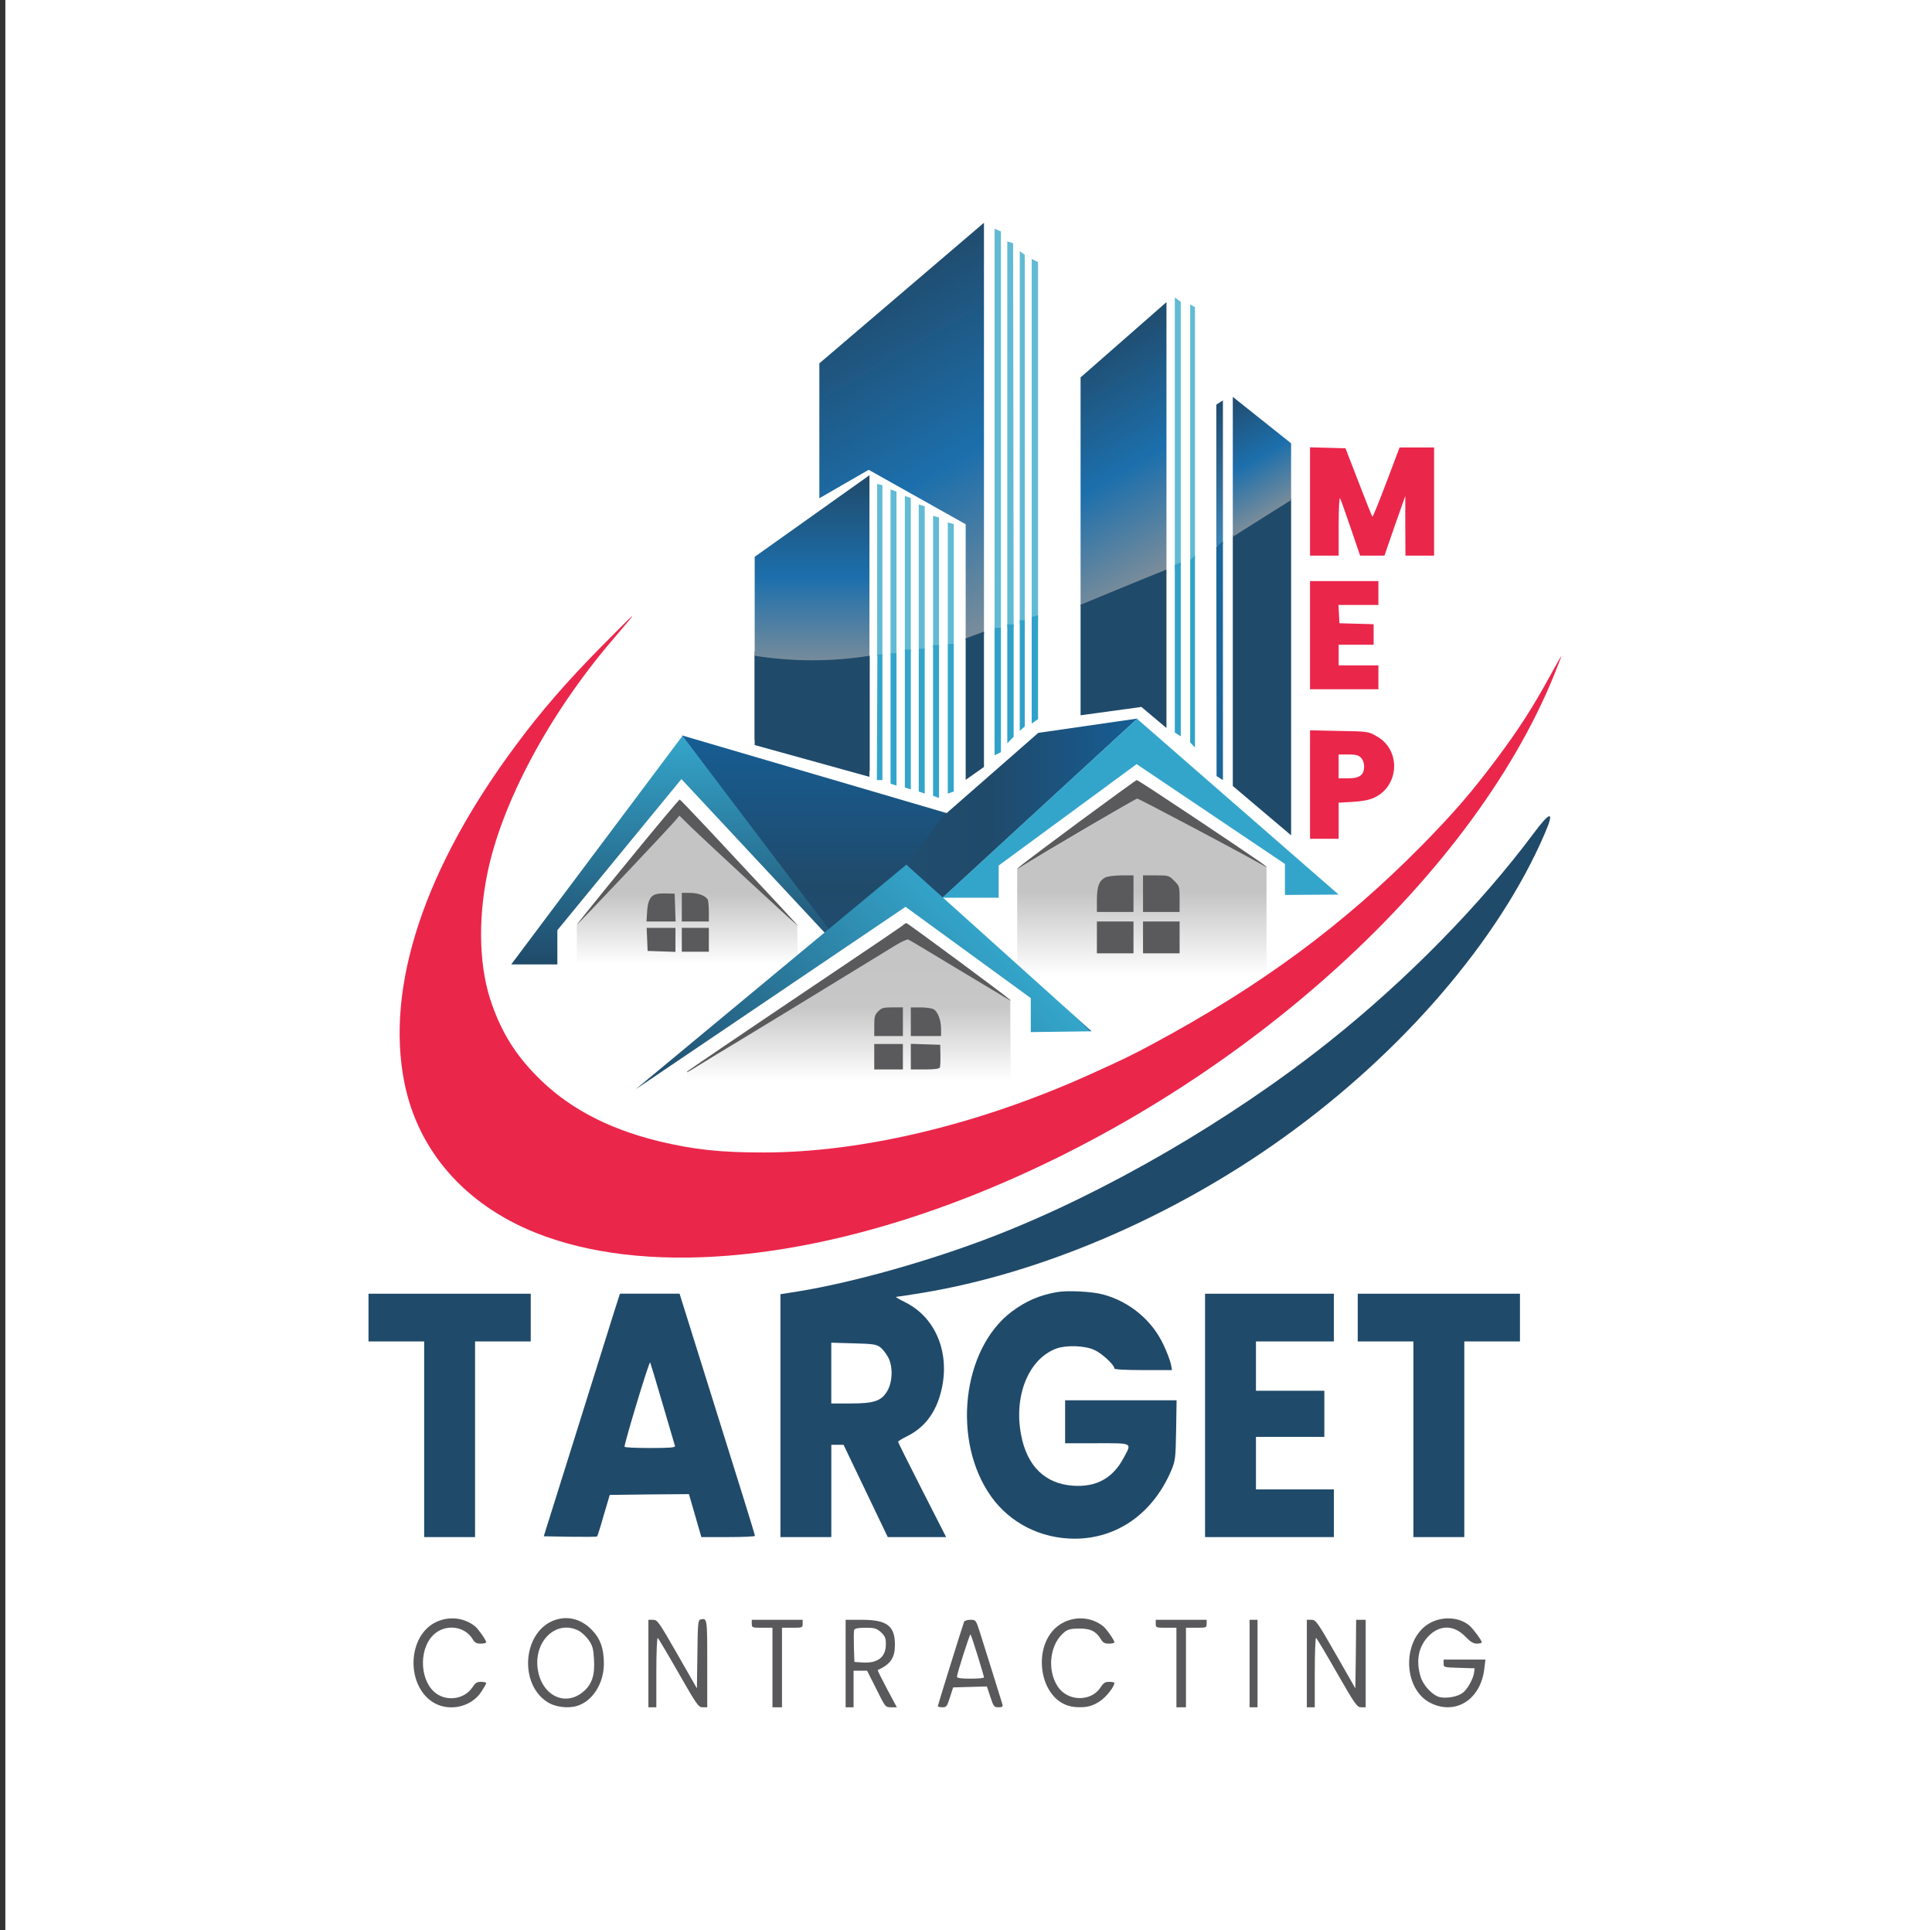 <?xml version="1.0" encoding="utf-8"?>
<!-- Generator: Adobe Illustrator 16.0.2, SVG Export Plug-In . SVG Version: 6.00 Build 0)  -->
<!DOCTYPE svg PUBLIC "-//W3C//DTD SVG 1.1//EN" "http://www.w3.org/Graphics/SVG/1.1/DTD/svg11.dtd">
<svg version="1.1" id="Layer_1" xmlns="http://www.w3.org/2000/svg" xmlns:xlink="http://www.w3.org/1999/xlink" x="0px" y="0px"
	 width="720.818px" height="720px" viewBox="0 0 720.818 720" enable-background="new 0 0 720.818 720" xml:space="preserve">
<rect x="0" y="0" width="720.818" height="720" fill="#333333" stroke="none"/>
<rect x="2" fill="#FFFFFF" width="720.001" height="720"/>
<linearGradient id="SVGID_1_" gradientUnits="userSpaceOnUse" x1="350.159" y1="548.938" x2="350.159" y2="495.463" gradientTransform="matrix(1 0 0 1 -33.44 -145.78)">
	<stop  offset="0" style="stop-color:#FFFFFF"/>
	<stop  offset="0.516" style="stop-color:#C7C7C7"/>
	<stop  offset="1" style="stop-color:#C4C4C4"/>
</linearGradient>
<polygon fill="url(#SVGID_1_)" points="256.338,399.764 338.229,349.682 376.911,373 377.101,403.157 256.405,403.157 "/>
<linearGradient id="SVGID_2_" gradientUnits="userSpaceOnUse" x1="459.46" y1="509.618" x2="459.46" y2="443.392" gradientTransform="matrix(1 0 0 1 -33.44 -145.78)">
	<stop  offset="0" style="stop-color:#FFFFFF"/>
	<stop  offset="0.473" style="stop-color:#C4C4C4"/>
</linearGradient>
<polygon fill="url(#SVGID_2_)" points="379.509,324.104 424.367,297.611 472.531,323.273 472.531,363.838 384.06,363.838 
	379.509,359.746 "/>
<linearGradient id="SVGID_3_" gradientUnits="userSpaceOnUse" x1="289.846" y1="505.529" x2="289.846" y2="450.07" gradientTransform="matrix(1 0 0 1 -33.44 -145.78)">
	<stop  offset="0" style="stop-color:#FFFFFF"/>
	<stop  offset="0.473" style="stop-color:#C4C4C4"/>
</linearGradient>
<polyline fill="url(#SVGID_3_)" points="215.208,344.936 215.208,359.749 297.604,359.749 297.449,345.174 253.48,304.289 "/>
<polygon fill="#204A6A" points="459.95,199.647 481.706,185.803 481.706,311.598 459.95,293.203 "/>
<linearGradient id="SVGID_4_" gradientUnits="userSpaceOnUse" x1="509.094" y1="442.373" x2="486.501" y2="481.505" gradientTransform="matrix(1 0 0 -1 -33.44 633.527)">
	<stop  offset="0" style="stop-color:#FFFFFF"/>
	<stop  offset="0" style="stop-color:#7B8D9A"/>
	<stop  offset="0.462" style="stop-color:#1C6FAC"/>
	<stop  offset="1" style="stop-color:#204C6E"/>
	<stop  offset="1" style="stop-color:#20527A"/>
	<stop  offset="1" style="stop-color:#204A6A"/>
	<stop  offset="1" style="stop-color:#FFFFFF"/>
	<stop  offset="1" style="stop-color:#34A5CA"/>
</linearGradient>
<polygon fill="url(#SVGID_4_)" points="459.95,148.045 481.706,165.37 481.706,186.524 459.95,200.221 "/>
<path fill="#EB264B" d="M488.762,187.1v20.174h5.34h5.342v-11.157c0-6.288,0.235-10.738,0.533-10.206
	c0.297,0.475,2.077,5.519,3.974,11.097l3.501,10.266h4.514h4.564l3.857-11.157l3.918-11.094v11.094l0.061,11.157h5.338h5.346V187.1
	v-20.176h-6.472h-6.406l-4.929,13.056c-2.728,7.18-5.042,12.932-5.221,12.757c-0.178-0.179-2.492-5.995-5.163-12.938l-4.864-12.579
	l-6.646-0.179l-6.587-0.178V187.1L488.762,187.1z"/>
<path fill="#EB264B" d="M488.762,236.942v20.176h12.758h12.758v-4.453v-4.45h-7.419h-7.415v-3.857v-3.854h6.526h6.522v-3.857v-3.797
	l-6.348-0.179l-6.409-0.179l-0.178-3.443l-0.179-3.379h7.476h7.419v-4.453v-4.45H501.52h-12.758V236.942L488.762,236.942z"/>
<path fill="#EB264B" d="M488.762,292.659v20.233h5.34h5.342v-6.763v-6.705l5.221-0.299c3.323-0.176,6.176-0.711,7.832-1.481
	c9.677-4.271,10.325-17.981,1.069-23.023c-3.085-1.78-3.264-1.78-13.944-1.959l-10.855-0.235L488.762,292.659L488.762,292.659z
	 M507.753,282.631c0.711,0.711,1.186,1.956,1.186,3.262c0,3.205-1.66,4.453-5.935,4.453h-3.562v-4.453v-4.449h3.562
	C505.791,281.444,506.802,281.682,507.753,282.631z"/>
<g>
	<path fill="#EB264B" d="M224.059,241.509c-12.818,13.054-22.019,23.616-31.271,36.077c-34.354,45.989-49.131,90.43-41.893,126.387
		c5.104,25.34,22.548,45.277,48.835,55.84c39.935,16.021,98.913,11.218,161.159-13.112
		c99.271-38.81,187.624-117.545,219.014-195.101c1.424-3.561,2.612-6.645,2.612-6.822c0-0.239-2.021,3.322-4.511,7.89
		c-6.17,11.275-11.516,19.583-19.467,30.203c-9.076,12.164-15.899,20.115-27.89,32.34c-29.253,29.668-60.049,52.453-100.575,74.229
		c-7.947,4.271-10.917,5.699-23.498,11.396c-41.002,18.512-84.377,28.955-121.048,29.074c-16.376,0.057-26.582-1.013-39.814-4.215
		c-19.4-4.75-34.354-12.816-45.809-24.625c-7.773-8.011-12.579-15.783-16.317-26.287c-4.746-13.111-5.397-30.736-1.841-48.536
		c5.281-26.467,23.023-59.695,46.463-87.169c7.063-8.307,7.895-9.256,7.597-9.256C235.688,229.82,230.407,235.101,224.059,241.509z"
		/>
	<path fill="#204A6A" d="M572.133,310.936c-19.817,26.581-47.175,54.473-76.069,77.49c-36.849,29.375-83.902,56.67-125.083,72.631
		c-23.615,9.197-52.988,17.443-73.399,20.709l-6.408,1.013v45.332v45.272h9.493h9.493v-17.209v-17.207h2.314h2.255l8.247,17.207
		l8.246,17.209h10.856h10.918l-8.96-17.563c-4.925-9.674-8.959-17.742-8.959-17.982c0-0.231,1.426-1.127,3.146-1.959
		c6.705-3.322,10.798-8.662,12.875-16.729c3.561-14.063-1.781-27.529-13.232-33.289c-2.255-1.127-3.917-2.076-3.561-2.076
		c0.296,0,4.628-0.652,9.674-1.48c44.44-7.301,93.396-28.248,134.516-57.68c44.621-31.858,80.817-73.991,97.85-113.688
		C580.081,302.33,578.538,302.33,572.133,310.936z M328.372,502.534c0.895,0.649,2.259,2.373,3.026,3.854
		c1.841,3.443,1.604,9.377-0.475,12.697c-2.196,3.563-4.929,4.451-13.474,4.451h-7.299v-11.332V500.87l8.248,0.238
		C325.644,501.288,326.891,501.467,328.372,502.534z"/>
	<path fill="#204A6A" d="M394.3,482.004c-6.646,1.188-11.516,3.322-16.854,7.297c-18.573,14.006-22.37,48.308-7.651,68.953
		c7.062,9.906,18.569,15.725,31.149,15.725c15.902,0,29.313-9.489,36.136-25.639c1.428-3.496,1.543-4.389,1.724-14.891l0.179-11.101
		h-20.769h-20.828v8.015v8.01h11.864c13.648,0,13.057-0.295,9.974,5.461c-4.036,7.594-10.206,10.979-18.869,10.383
		c-10.445-0.713-17.209-7.297-19.403-19.047c-2.789-14.656,2.906-28.424,13.29-32.162c3.74-1.307,10.685-1.063,14.124,0.601
		c2.787,1.239,7.415,5.569,7.415,6.883c0,0.354,3.979,0.592,10.741,0.592h10.74l-0.414-2.254c-0.238-1.189-1.425-4.396-2.729-7.123
		c-4.214-9.139-12.64-16.137-22.489-18.809C407.592,481.766,398.034,481.292,394.3,482.004z"/>
	<path fill="#204A6A" d="M137.485,491.497v8.902h10.385h10.384v36.487v36.494h9.494h9.494v-36.494v-36.485h10.384h10.387v-8.902
		v-8.9h-30.265h-30.263V491.497L137.485,491.497z"/>
	<path fill="#204A6A" d="M229.161,489.241c-1.127,3.684-7.535,24.033-14.183,45.272l-12.104,38.57l9.79,0.176
		c5.399,0.063,9.97,0.063,10.088-0.116c0.182-0.115,1.309-3.677,2.492-7.894l2.255-7.594l14.773-0.182l14.771-0.115l2.313,8.012
		l2.313,8.01h9.972c5.521,0,10.024-0.178,10.024-0.475c0.063-0.238-6.289-20.65-14.063-45.396l-14.063-44.92h-11.151H231.29
		L229.161,489.241z M247.259,523.836c2.374,8.129,4.45,15.191,4.569,15.545c0.235,0.596-1.842,0.773-9.259,0.773
		c-5.279,0-9.554-0.181-9.554-0.478c-0.062-1.428,9.194-32.043,9.554-31.45C242.749,508.647,244.886,515.646,247.259,523.836z"/>
	<path fill="#204A6A" d="M449.6,527.991v45.393h24.03h24.029v-8.896v-8.904h-14.534h-14.537v-9.787v-9.793h12.757h12.757V527.4
		v-8.605h-12.757h-12.757v-9.197v-9.192h14.537h14.534v-8.902v-8.899h-24.029H449.6V527.991z"/>
	<path fill="#204A6A" d="M506.563,491.497v8.902h10.384h10.384v36.487v36.494h9.496h9.492v-36.494v-36.485h10.384h10.384v-8.902
		v-8.9h-30.26h-30.264V491.497L506.563,491.497z"/>
	<path fill="#59595C" d="M162.466,605.188c-10.321,5.16-11.034,22.966-1.243,29.607c5.874,3.918,14.479,2.195,18.335-3.678
		c1.008-1.543,1.84-2.967,1.84-3.271c0-0.231-0.894-0.471-1.897-0.471c-1.604,0-2.192,0.414-3.265,2.076
		c-2.729,4.153-8.842,5.338-13.174,2.49c-6.29-4.152-7.119-16.142-1.543-21.896c4.333-4.391,11.75-3.68,14.835,1.424
		c0.771,1.308,1.425,1.662,3.023,1.662c1.127,0,2.021-0.238,2.021-0.535c0-0.711-2.907-4.924-4.096-5.873
		C173.146,603.348,167.391,602.754,162.466,605.188z"/>
	<path fill="#59595C" d="M205.901,604.771c-10.858,4.982-12.046,23.199-1.959,29.968c3.023,2.075,8.012,2.729,11.63,1.541
		c5.639-1.898,9.731-8.425,9.731-15.664c0-5.756-1.364-9.496-4.688-12.818C216.403,603.586,211.004,602.516,205.901,604.771z
		 M215.811,608.271c1.127,0.533,2.85,2.138,3.798,3.5c1.48,2.14,1.779,3.203,2.017,7.302c0.356,5.756-0.771,9.139-3.796,11.809
		c-6.94,6.109-16.021,1.541-17.27-8.725C199.374,611.833,207.74,604.178,215.811,608.271z"/>
	<path fill="#59595C" d="M261.381,604.118c-0.946,0.18-1.065,1.424-1.188,12.938l-0.179,12.759l-7.301-12.759
		c-6.939-12.104-7.417-12.815-9.076-12.815h-1.724v16.313v16.318h1.482h1.48v-13.111c0-7.184,0.237-12.938,0.534-12.76
		c0.235,0.178,3.737,6.051,7.772,13.113c6.821,11.93,7.417,12.758,8.959,12.758h1.722v-16.258
		C263.873,603.643,263.873,603.526,261.381,604.118z"/>
	<path fill="#59595C" d="M396.849,605.188c-12.817,6.41-9.792,30.201,4.035,31.566c4.094,0.357,6.586-0.178,9.553-2.193
		c2.256-1.481,5.341-5.399,5.341-6.766c0-0.236-0.891-0.414-1.896-0.414c-1.604,0-2.197,0.414-3.269,2.076
		c-3.562,5.459-12.278,5.281-15.961-0.297c-4.215-6.353-2.907-16.258,2.67-20.471c1.188-0.896,2.437-1.189,5.401-1.189
		c4.212,0,6.17,1.01,8.009,3.979c0.772,1.306,1.426,1.66,3.027,1.66c1.127,0,2.017-0.233,2.017-0.535
		c0-0.711-2.908-4.924-4.093-5.873C407.528,603.348,401.773,602.754,396.849,605.188z"/>
	<path fill="#59595C" d="M533.977,605.188c-11.039,5.521-10.979,25.104,0.119,30.265c9.313,4.332,18.396-1.664,19.698-12.994
		l0.415-3.383h-7.832h-7.773v1.479c0,1.428,0.061,1.428,5.816,1.605l5.756,0.174l-0.183,1.484c-0.354,2.553-2.552,6.471-4.392,7.771
		c-1.898,1.369-5.992,2.076-8.485,1.484c-2.728-0.711-6.106-4.332-7.12-7.654c-1.777-5.932-0.771-11.15,2.908-15.01
		c4.212-4.396,9.557-4.336,13.825,0.114c1.898,1.962,2.968,2.609,4.331,2.609c0.95,0,1.78-0.234,1.78-0.475
		c0-0.713-3.085-4.924-4.511-6.17C544.776,603.348,538.781,602.813,533.977,605.188z"/>
	<path fill="#59595C" d="M280.487,605.721c0,1.431,0.119,1.484,3.857,1.484h3.854v14.834v14.834h1.779h1.777V622.04v-14.834h3.857
		c3.737,0,3.854-0.06,3.854-1.484v-1.479h-9.493h-9.494v1.479L280.487,605.721L280.487,605.721z"/>
	<path fill="#59595C" d="M315.496,620.555v16.318h1.483h1.483v-6.824v-6.82h2.552h2.492l3.438,6.82
		c3.381,6.824,3.381,6.824,5.521,6.824h2.137l-3.679-6.881c-2.021-3.801-3.563-6.943-3.441-7.004
		c4.809-2.195,6.408-4.568,6.408-9.438c0-7.063-2.967-9.313-12.4-9.313h-5.993L315.496,620.555L315.496,620.555z M328.674,608.864
		c1.542,1.481,1.838,2.141,1.838,4.453c0,4.926-3.085,7.299-9.078,6.821l-2.67-0.18l-0.183-5.576c-0.06-3.084-0.06-5.936,0.119-6.41
		c0.236-0.528,1.543-0.77,4.214-0.77C326.299,607.206,326.948,607.383,328.674,608.864z"/>
	<path fill="#59595C" d="M359.702,604.95c-0.89,2.494-9.79,31.092-9.79,31.449c0,0.295,0.771,0.475,1.661,0.475
		c1.544,0,1.779-0.297,2.852-3.736l1.187-3.68l6.291-0.178l6.291-0.183l1.306,3.916c1.188,3.621,1.428,3.857,3.026,3.857
		c1.424,0,1.72-0.236,1.482-1.068c-0.772-2.551-7.654-24.563-8.727-27.891c-1.185-3.559-1.305-3.676-3.262-3.676
		C360.89,604.239,359.822,604.592,359.702,604.95z M364.746,617.588c1.31,4.215,2.373,7.896,2.373,8.129
		c0,0.297-2.255,0.479-5.044,0.479c-3.56,0-5.044-0.234-5.044-0.713c0-1.125,4.811-16.08,5.044-15.783
		C362.258,609.817,363.441,613.377,364.746,617.588z"/>
	<path fill="#59595C" d="M431.204,605.721c0,1.431,0.118,1.484,3.857,1.484h3.854v14.834v14.834h1.78h1.779V622.04v-14.834h3.854
		c3.739,0,3.857-0.06,3.857-1.484v-1.479h-9.494H431.2v1.479L431.204,605.721L431.204,605.721z"/>
	<path fill="#59595C" d="M466.217,620.555v16.318h1.479h1.482v-16.318v-16.313h-1.482h-1.479V620.555z"/>
	<path fill="#59595C" d="M487.574,620.555v16.318h1.484h1.479v-13.111c0-7.184,0.236-12.938,0.478-12.76
		c0.298,0.178,3.799,6.051,7.831,13.113c6.826,11.869,7.479,12.758,9.021,12.758h1.661v-16.318v-16.313h-1.775h-1.78l-0.118,12.813
		l-0.178,12.762l-7.3-12.762c-6.941-12.104-7.42-12.813-9.079-12.813h-1.724V620.555L487.574,620.555z"/>
</g>
<g>
	<g>
		<path fill="#5A595B" d="M412.275,327.373c-2.254,1.245-2.966,3.262-3.026,8.186v4.632h6.823h6.825v-6.826v-6.823h-4.569
			C415.656,326.601,413.106,326.898,412.275,327.373z"/>
		<path fill="#5A595B" d="M426.456,333.364v6.826h6.825h6.822v-4.807c0-4.688-0.059-4.867-2.017-6.826s-2.141-2.017-6.824-2.017
			h-4.811L426.456,333.364L426.456,333.364z"/>
		<path fill="#5A595B" d="M409.248,349.682v5.934h6.824h6.824v-5.934v-5.935h-6.824h-6.824V349.682z"/>
		<path fill="#5A595B" d="M426.456,349.682v5.934h6.825h6.822v-5.934v-5.935h-6.822h-6.825V349.682z"/>
	</g>
	<g>
		<path fill="#5A595B" d="M245.123,333.482c-2.374,0.478-3.439,2.376-3.68,6.469l-0.236,3.797h5.399h5.458l-0.178-5.221
			l-0.182-5.163l-2.67-0.061C247.556,333.246,245.775,333.306,245.123,333.482z"/>
		<path fill="#5A595B" d="M254.379,338.409v5.339h5.044h5.044v-3.501c0-1.958-0.178-3.975-0.354-4.51
			c-0.594-1.481-3.502-2.669-6.765-2.669h-2.971L254.379,338.409L254.379,338.409z"/>
		<path fill="#5A595B" d="M241.444,350.395l0.178,4.332l5.226,0.176l5.159,0.178v-4.507v-4.453h-5.341h-5.396L241.444,350.395z"/>
		<path fill="#5A595B" d="M254.379,350.574v4.45h5.044h5.044v-4.45v-4.453h-5.044h-5.044V350.574z"/>
	</g>
	<g>
		<path fill="#5A595B" d="M327.66,377.273c-1.306,1.248-1.48,1.959-1.48,5.343v3.856h5.342h5.34v-5.346v-5.338h-3.854
			C329.619,375.792,328.906,375.967,327.66,377.273z"/>
		<path fill="#5A595B" d="M339.824,381.129v5.344h5.641h5.637v-2.672c0-3.264-1.246-6.527-2.848-7.355
			c-0.716-0.354-2.852-0.651-4.811-0.651h-3.619V381.129L339.824,381.129z"/>
		<path fill="#5A595B" d="M326.177,394.186v4.748h5.342h5.34v-4.748v-4.748h-5.34h-5.342V394.186z"/>
		<path fill="#5A595B" d="M339.824,394.186v4.748h5.281c3.678,0,5.341-0.237,5.576-0.771c0.119-0.359,0.237-2.438,0.179-4.57
			l-0.06-3.856l-5.459-0.178l-5.521-0.177L339.824,394.186L339.824,394.186z"/>
	</g>
</g>
<path fill="#5A595B" d="M401.854,307.136c-20.529,15.251-24.743,18.516-21.241,16.379c11.274-6.944,43.197-25.636,43.672-25.636
	c0.535,0,36.492,19.048,45.931,24.329c6.229,3.501,0.647-0.356-25.934-18.099c-10.854-7.237-19.937-13.171-20.175-13.11
	C423.87,290.997,413.844,298.296,401.854,307.136z"/>
<path fill="#5A595B" d="M234.137,321.499c-10.563,12.875-19.05,23.438-18.932,23.438c0.355,0,34.83-36.494,37.086-39.224
	l1.188-1.424l4.926,4.807c4.925,4.749,36.257,33.764,39.044,36.079c1.307,1.125-5.281-5.994-33.764-36.433
	c-5.34-5.699-9.907-10.445-10.087-10.502C253.422,298.176,244.64,308.621,234.137,321.499z"/>
<path fill="#5A595B" d="M336.858,345.171c-0.475,0.414-11.392,7.833-24.21,16.437c-40.706,27.354-55.775,37.619-56.313,38.156
	c-0.233,0.354,0.181,0.179,1.012-0.297c3.382-2.139,16.021-9.791,19.878-12.105c3.319-1.959,36.434-22.19,57.142-34.887
	c2.076-1.249,4.099-2.138,4.449-2.02c0.416,0.121,8.308,4.867,17.625,10.505c20.589,12.396,21.242,12.813,20.472,12.043
	c-1.128-1.188-38.271-28.657-38.749-28.657C337.927,344.343,337.332,344.697,336.858,345.171z"/>
<linearGradient id="SVGID_5_" gradientUnits="userSpaceOnUse" x1="337.365" y1="420.095" x2="337.365" y2="492.883" gradientTransform="matrix(1 0 0 1 -33.44 -145.78)">
	<stop  offset="0" style="stop-color:#FFFFFF"/>
	<stop  offset="0" style="stop-color:#165D94"/>
	<stop  offset="0.774" style="stop-color:#204A6A"/>
	<stop  offset="1" style="stop-color:#204C6E"/>
	<stop  offset="1" style="stop-color:#20527A"/>
	<stop  offset="1" style="stop-color:#204A6A"/>
	<stop  offset="1" style="stop-color:#FFFFFF"/>
	<stop  offset="1" style="stop-color:#34A5CA"/>
</linearGradient>
<polygon fill="url(#SVGID_5_)" points="254.379,274.315 308.97,347.103 339.824,321.786 353.473,303.39 "/>
<linearGradient id="SVGID_6_" gradientUnits="userSpaceOnUse" x1="457.806" y1="447.295" x2="371.67" y2="447.295" gradientTransform="matrix(1 0 0 1 -33.44 -145.78)">
	<stop  offset="0" style="stop-color:#FFFFFF"/>
	<stop  offset="0" style="stop-color:#165D94"/>
	<stop  offset="0.64" style="stop-color:#204A6A"/>
	<stop  offset="1" style="stop-color:#204C6E"/>
	<stop  offset="1" style="stop-color:#20527A"/>
	<stop  offset="1" style="stop-color:#204A6A"/>
	<stop  offset="1" style="stop-color:#FFFFFF"/>
	<stop  offset="1" style="stop-color:#34A5CA"/>
</linearGradient>
<polygon fill="url(#SVGID_6_)" points="338.229,323.122 351.681,304.63 387.384,273.378 424.367,268.04 351.581,334.99 "/>
<polygon fill="#34A5CA" points="351.581,334.89 372.597,334.89 372.597,322.876 424.07,285.05 479.403,322.285 479.403,333.853 
	499.43,333.706 424.219,268.139 "/>
<linearGradient id="SVGID_7_" gradientUnits="userSpaceOnUse" x1="283.666" y1="273.778" x2="283.666" y2="359.025" gradientTransform="matrix(1 0 0 -1 -33.44 633.527)">
	<stop  offset="0" style="stop-color:#204A6A"/>
	<stop  offset="0.995" style="stop-color:#34A5CA"/>
	<stop  offset="1" style="stop-color:#1C669B"/>
</linearGradient>
<polygon fill="url(#SVGID_7_)" points="190.74,359.749 207.947,359.749 207.947,346.992 254.23,290.622 307.831,348.08 
	309.714,347.191 254.627,274.502 "/>
<linearGradient id="SVGID_8_" gradientUnits="userSpaceOnUse" x1="307.685" y1="190.036" x2="403.59" y2="285.941" gradientTransform="matrix(1 0 0 -1 -33.44 633.527)">
	<stop  offset="0" style="stop-color:#204A6A"/>
	<stop  offset="0.995" style="stop-color:#34A5CA"/>
	<stop  offset="1" style="stop-color:#1C669B"/>
</linearGradient>
<polygon fill="url(#SVGID_8_)" points="237.123,406.37 337.849,338.279 384.574,372.325 384.574,385.004 407.271,384.709 
	338.145,322.553 "/>
<linearGradient id="SVGID_9_" gradientUnits="userSpaceOnUse" x1="500.195" y1="342.6" x2="477.015" y2="302.451" gradientTransform="matrix(1 0 0 1 -33.44 -145.78)">
	<stop  offset="0" style="stop-color:#FFFFFF"/>
	<stop  offset="0" style="stop-color:#3E85B6"/>
	<stop  offset="1" style="stop-color:#204C6E"/>
	<stop  offset="1" style="stop-color:#20527A"/>
	<stop  offset="1" style="stop-color:#204A6A"/>
	<stop  offset="1" style="stop-color:#FFFFFF"/>
	<stop  offset="1" style="stop-color:#34A5CA"/>
	<stop  offset="1" style="stop-color:#1C6FAC"/>
</linearGradient>
<polygon fill="url(#SVGID_9_)" points="453.796,150.948 456.266,149.345 456.266,202.876 453.796,203.678 "/>
<polygon fill="#1C669B" points="456.266,202.035 453.796,203.84 453.893,289.502 456.266,291.008 "/>
<polygon fill="#62BBD4" points="444.055,113.562 445.832,114.559 445.832,207.709 444.055,208.906 "/>
<polygon fill="#30A2C9" points="445.832,207.21 444.055,208.906 444.055,276.96 445.832,278.843 "/>
<polygon fill="#62BBD4" points="438.315,110.95 440.54,112.59 440.54,211.044 438.315,212.386 "/>
<polygon fill="#30A2C9" points="440.54,209.824 438.315,210.685 438.315,273.251 440.54,274.69 "/>
<linearGradient id="SVGID_10_" gradientUnits="userSpaceOnUse" x1="475.251" y1="354.349" x2="432.086" y2="279.585" gradientTransform="matrix(1 0 0 1 -33.44 -145.78)">
	<stop  offset="0" style="stop-color:#FFFFFF"/>
	<stop  offset="0" style="stop-color:#7B8D9A"/>
	<stop  offset="0.462" style="stop-color:#1C6FAC"/>
	<stop  offset="1" style="stop-color:#204C6E"/>
	<stop  offset="1" style="stop-color:#20527A"/>
	<stop  offset="1" style="stop-color:#204A6A"/>
	<stop  offset="1" style="stop-color:#FFFFFF"/>
	<stop  offset="1" style="stop-color:#34A5CA"/>
</linearGradient>
<polygon fill="url(#SVGID_10_)" points="435.2,112.7 435.2,212.386 403.158,226.035 403.158,140.787 "/>
<polygon fill="#204A6A" points="435.2,212.386 435.2,271.577 425.855,263.713 403.158,266.828 403.158,225.587 "/>
<polygon fill="#62BBD4" points="384.913,96.597 387.286,97.781 387.286,231.44 384.913,232.181 "/>
<polygon fill="#30A2C9" points="387.286,229.485 384.913,230.163 384.913,269.908 387.286,268.249 "/>
<polygon fill="#62BBD4" points="380.464,93.678 382.344,95.063 382.344,232.921 380.464,232.921 "/>
<polygon fill="#62BBD4" points="377.99,90.718 378.188,233.961 375.814,233.961 375.814,90.026 "/>
<polygon fill="#62BBD4" points="371.068,85.347 373.443,86.34 373.443,233.961 371.068,233.961 "/>
<polygon fill="#30A2C9" points="373.443,233.961 371.068,233.961 371.068,281.75 373.443,280.593 "/>
<linearGradient id="SVGID_11_" gradientUnits="userSpaceOnUse" x1="421.821" y1="370.289" x2="355.27" y2="255.019" gradientTransform="matrix(1 0 0 1 -33.44 -145.78)">
	<stop  offset="0" style="stop-color:#FFFFFF"/>
	<stop  offset="0" style="stop-color:#7B8D9A"/>
	<stop  offset="0.462" style="stop-color:#1C6FAC"/>
	<stop  offset="1" style="stop-color:#204C6E"/>
	<stop  offset="1" style="stop-color:#20527A"/>
	<stop  offset="1" style="stop-color:#204A6A"/>
	<stop  offset="1" style="stop-color:#FFFFFF"/>
	<stop  offset="1" style="stop-color:#34A5CA"/>
</linearGradient>
<polygon fill="url(#SVGID_11_)" points="367.111,236.789 360.287,238.912 360.287,195.563 324.094,175.251 305.697,185.864 
	305.697,135.541 367.111,83.096 "/>
<polygon fill="#204A6A" points="367.111,235.614 360.287,238.153 360.287,290.909 367.111,286.114 "/>
<polygon fill="#204A6A" points="324.389,245.16 324.389,289.79 281.567,277.926 281.567,243.09 "/>
<linearGradient id="SVGID_12_" gradientUnits="userSpaceOnUse" x1="336.418" y1="393.9" x2="336.418" y2="323.05" gradientTransform="matrix(1 0 0 1 -33.44 -145.78)">
	<stop  offset="0" style="stop-color:#FFFFFF"/>
	<stop  offset="0" style="stop-color:#3E85B6"/>
	<stop  offset="0" style="stop-color:#C4C4C4"/>
	<stop  offset="0" style="stop-color:#A6AEB5"/>
	<stop  offset="0" style="stop-color:#A1ABB2"/>
	<stop  offset="0" style="stop-color:#7B8D9A"/>
	<stop  offset="0.462" style="stop-color:#1C6FAC"/>
	<stop  offset="1" style="stop-color:#204A6A"/>
	<stop  offset="1" style="stop-color:#627E93"/>
	<stop  offset="1" style="stop-color:#54748C"/>
	<stop  offset="1" style="stop-color:#3D6581"/>
	<stop  offset="1" style="stop-color:#325D7B"/>
	<stop  offset="1" style="stop-color:#2D5978"/>
	<stop  offset="1" style="stop-color:#2C5878"/>
	<stop  offset="1" style="stop-color:#285475"/>
	<stop  offset="1" style="stop-color:#245172"/>
	<stop  offset="1" style="stop-color:#265374"/>
	<stop  offset="1" style="stop-color:#255273"/>
	<stop  offset="1" style="stop-color:#248DBE"/>
	<stop  offset="1" style="stop-color:#778C9D"/>
	<stop  offset="1" style="stop-color:#214E70"/>
	<stop  offset="1" style="stop-color:#204C6E"/>
	<stop  offset="1" style="stop-color:#20527A"/>
	<stop  offset="1" style="stop-color:#204A6A"/>
</linearGradient>
<polygon fill="url(#SVGID_12_)" points="324.389,177.269 324.389,248.119 281.567,245.515 281.567,207.712 "/>
<polygon fill="#62BBD4" points="327.26,180.484 329.234,181.011 329.234,244.72 327.26,244.72 "/>
<polygon fill="#34A5CA" points="329.234,244.127 327.347,244.127 327.156,291.008 329.234,291.008 "/>
<polygon fill="#62BBD4" points="332.253,182.573 334.477,183.365 334.477,243.435 332.253,243.435 "/>
<polygon fill="#34A5CA" points="334.477,243.435 332.253,243.435 332.253,292.339 334.477,293.047 "/>
<polygon fill="#62BBD4" points="337.594,185.017 339.816,185.772 339.816,242.916 337.594,242.916 "/>
<polygon fill="#34A5CA" points="339.816,242.347 337.594,242.347 337.594,293.757 339.816,294.5 "/>
<polygon fill="#62BBD4" points="342.782,188.171 345.01,188.876 345.01,242.347 342.782,242.347 "/>
<polygon fill="#34A5CA" points="345.01,241.981 342.782,241.981 342.782,295.271 345.01,296.042 "/>
<polygon fill="#62BBD4" points="348.123,192.404 350.349,193.042 350.349,241.359 348.123,241.359 "/>
<polygon fill="#34A5CA" points="350.349,240.615 348.123,240.615 348.123,296.858 350.349,297.671 "/>
<polygon fill="#62BBD4" points="353.62,194.901 355.846,195.488 355.846,239.999 353.62,239.999 "/>
<polygon fill="#34A5CA" points="353.62,239.999 355.846,239.999 355.846,295.244 353.62,296.042 "/>
<g>
	<path fill="#204A6A" d="M324.483,244.618c-14.217,2.251-28.699,2.251-42.916,0c0,10.507,0,21.014,0,31.521
		c14.217,6.056,28.699,9.86,42.916,11.412C324.483,273.24,324.483,258.929,324.483,244.618z"/>
</g>
<polygon fill="#30A2C9" points="378.188,232.921 375.814,232.921 375.814,277.278 378.188,274.845 "/>
<polygon fill="#30A2C9" points="382.344,231.388 380.464,231.388 380.464,272.628 382.344,271 "/>
</svg>
